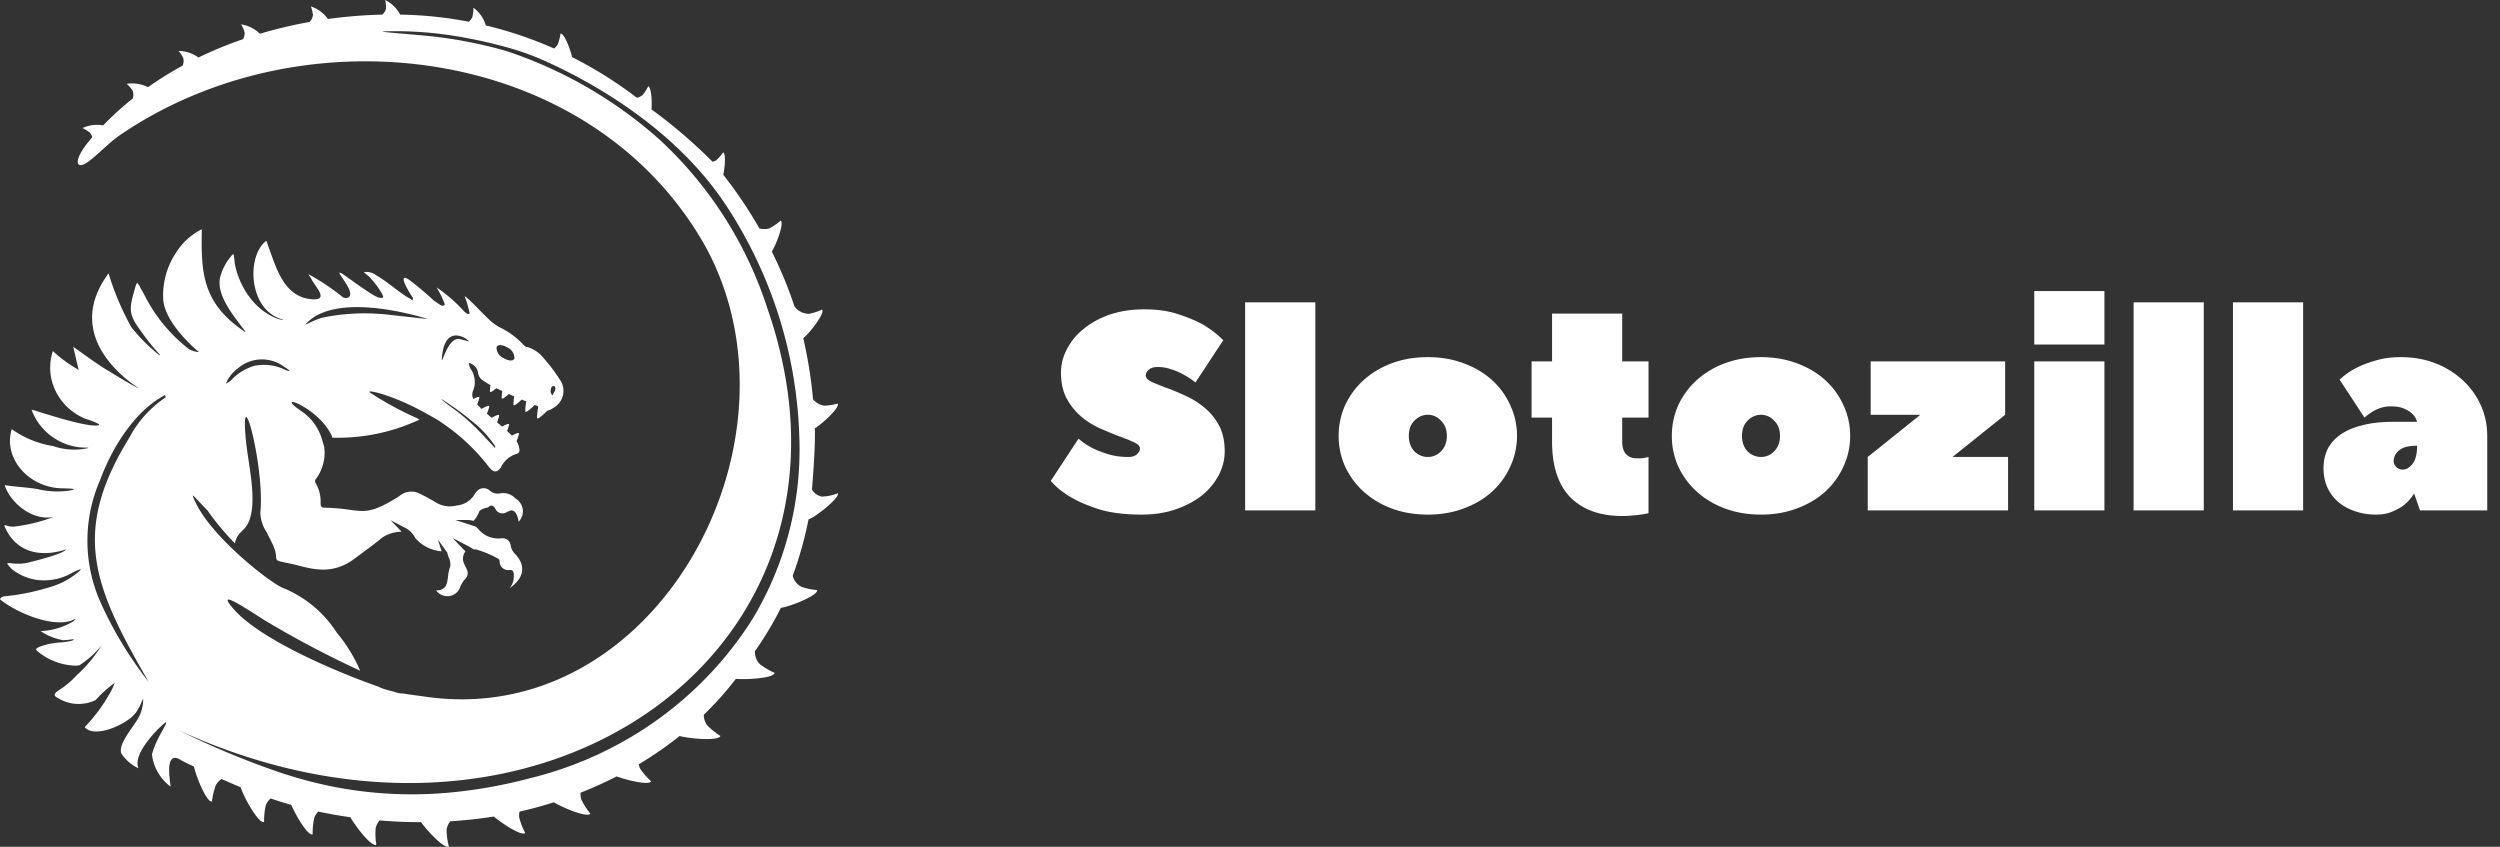 <svg width="186" height="63" fill="none" xmlns="http://www.w3.org/2000/svg"><rect width="100%" height="100%" fill="#333333" stroke="none"/><path d="M83.94 33.998c.276 0 .486-.063.631-.188.16-.14.24-.286.24-.44 0-.181-.146-.334-.436-.46-.29-.14-.652-.286-1.087-.44a32.61 32.61 0 0 1-1.414-.585 5.92 5.92 0 0 1-1.413-.878 4.587 4.587 0 0 1-1.088-1.34c-.29-.53-.435-1.178-.435-1.945 0-.6.145-1.178.435-1.736a4.598 4.598 0 0 1 1.24-1.506c.536-.446 1.181-.802 1.936-1.067.768-.265 1.63-.397 2.588-.397.986 0 1.841.125 2.566.376.725.238 1.334.495 1.827.774.58.349 1.073.732 1.48 1.15l-2.067 3.139a5.887 5.887 0 0 0-.848-.565 4.527 4.527 0 0 0-.914-.398 3.001 3.001 0 0 0-1.066-.188c-.275 0-.492.07-.652.21-.145.125-.217.264-.217.418 0 .18.145.341.434.48.29.126.653.273 1.088.44.435.153.906.349 1.414.586.507.223.978.516 1.413.878.436.349.798.788 1.088 1.318.29.53.435 1.178.435 1.946 0 .6-.145 1.185-.435 1.757a4.9 4.9 0 0 1-1.24 1.506c-.536.432-1.189.78-1.957 1.046-.754.265-1.61.397-2.567.397-1.203 0-2.233-.126-3.088-.377-.841-.264-1.537-.557-2.088-.878-.638-.363-1.16-.781-1.566-1.255l2.066-3.138c.305.265.645.495 1.022.69.334.168.725.321 1.175.46.45.14.95.21 1.5.21ZM92.64 22.493h5.22v15.48h-5.22v-15.48ZM99.597 32.429a5.5 5.5 0 0 1 .479-2.28 5.869 5.869 0 0 1 1.37-1.862 6.419 6.419 0 0 1 2.088-1.255c.812-.307 1.711-.46 2.697-.46.971 0 1.863.153 2.675.46.827.307 1.53.725 2.11 1.255.58.53 1.029 1.15 1.348 1.862.334.711.501 1.471.501 2.28 0 .809-.167 1.569-.501 2.28a5.603 5.603 0 0 1-1.348 1.862c-.58.53-1.283.948-2.11 1.255-.812.307-1.704.46-2.675.46-.986 0-1.885-.153-2.697-.46a6.419 6.419 0 0 1-2.088-1.255 5.871 5.871 0 0 1-1.37-1.862 5.501 5.501 0 0 1-.479-2.28Zm8.048 0c0-.474-.145-.85-.435-1.13-.276-.292-.602-.439-.979-.439s-.711.147-1.001.44c-.275.278-.413.655-.413 1.129s.138.858.413 1.15c.29.28.624.419 1.001.419.377 0 .703-.14.979-.418.29-.293.435-.677.435-1.151ZM113.95 31.07v-4.184h1.523V23.33h5.22v3.556h1.957v4.183h-1.957v1.778c0 .419.094.733.283.942.203.209.471.313.804.313h.305c.101-.013.196-.027.283-.041.087-.014.181-.035.282-.063v4.184a5.777 5.777 0 0 1-.565.104 6.293 6.293 0 0 1-.631.063 6.403 6.403 0 0 1-.761.042c-1.639 0-2.922-.46-3.85-1.381-.913-.934-1.37-2.322-1.37-4.163V31.07h-1.523ZM124.385 32.429c0-.809.159-1.569.478-2.28a5.884 5.884 0 0 1 1.37-1.862 6.419 6.419 0 0 1 2.088-1.255c.812-.307 1.711-.46 2.697-.46.972 0 1.864.153 2.676.46.826.307 1.529.725 2.109 1.255.58.53 1.03 1.15 1.349 1.862.333.711.5 1.471.5 2.28 0 .809-.167 1.569-.5 2.28a5.606 5.606 0 0 1-1.349 1.862c-.58.53-1.283.948-2.109 1.255-.812.307-1.704.46-2.676.46-.986 0-1.885-.153-2.697-.46a6.419 6.419 0 0 1-2.088-1.255 5.886 5.886 0 0 1-1.37-1.862 5.507 5.507 0 0 1-.478-2.28Zm8.047 0c0-.474-.145-.85-.435-1.13a1.3 1.3 0 0 0-.979-.439c-.377 0-.71.147-1 .44-.276.278-.413.655-.413 1.129s.137.858.413 1.15a1.4 1.4 0 0 0 1 .419c.377 0 .704-.14.979-.418.29-.293.435-.677.435-1.151ZM145.268 33.998h4.132v3.974h-10.44v-3.974l3.915-3.138h-3.697v-3.974h10.005v3.974l-3.915 3.138ZM156.569 26.886v11.086h-5.22V26.886h5.22Zm-5.22-5.23h5.22v3.975h-5.22v-3.975ZM158.74 22.493h5.22v15.48h-5.22v-15.48ZM166.132 22.493h5.22v15.48h-5.22v-15.48ZM178.635 26.572c.928 0 1.783.153 2.566.46a6.268 6.268 0 0 1 2.023 1.255c.58.53 1.029 1.15 1.348 1.862.319.711.479 1.471.479 2.28v5.543h-5.003l-.435-1.255a3.965 3.965 0 0 1-.674.795c-.232.195-.529.37-.892.523-.348.167-.768.251-1.261.251-.595 0-1.138-.09-1.631-.272a3.691 3.691 0 0 1-1.24-.711 3.295 3.295 0 0 1-.783-1.088 3.561 3.561 0 0 1-.261-1.38c0-.502.094-.963.283-1.381.203-.418.514-.78.935-1.088.42-.306.957-.544 1.609-.711.667-.181 1.465-.272 2.393-.272h1.74a1.328 1.328 0 0 0-.326-.565 1.798 1.798 0 0 0-.609-.397c-.247-.126-.588-.188-1.023-.188-.275 0-.536.041-.783.125a3.03 3.03 0 0 0-.609.293 4.159 4.159 0 0 0-.565.418l-1.849-2.824a5.367 5.367 0 0 1 1.175-.836c.391-.21.87-.398 1.435-.565.566-.181 1.218-.272 1.958-.272Zm.108 8.367c.276 0 .522-.14.74-.418.232-.28.348-.732.348-1.36-.609 0-1.051.112-1.327.335-.275.223-.413.495-.413.816 0 .153.065.3.196.439a.69.69 0 0 0 .456.188ZM40.718 30.558s-.748.768-.767.524a5.47 5.47 0 0 1 .097-.847l-.26-.109c-.175.173-.694.667-.709.466.006-.243.03-.486.075-.726l-.338-.139c-.22.21-.602.547-.614.374.002-.203.021-.406.056-.607a7.598 7.598 0 0 1-.404-.179c-.22.203-.515.448-.526.291 0-.17.014-.341.042-.51a21.027 21.027 0 0 1-.45-.217c-.21.19-.457.375-.466.236 0-.155.011-.31.036-.464a5.576 5.576 0 0 1-.627-.395.764.764 0 0 1-.293-.509.887.887 0 0 0-.226-.48.92.92 0 0 0-.464-.272 1.1 1.1 0 0 0 .226.585 1.753 1.753 0 0 1 .106 1.464.69.69 0 0 0 0 .627l.006.012c.231-.122.468-.22.447-.095a3.19 3.19 0 0 1-.165.496 6 6 0 0 0 .325.338c.261-.147.601-.314.576-.166-.044.18-.102.357-.175.527.113.095.232.2.353.301.26-.146.584-.302.56-.155-.04.167-.095.331-.162.49.127.105.253.212.375.317.253-.139.55-.273.523-.134a3.04 3.04 0 0 1-.15.463c.13.118.253.234.36.347.253-.14.55-.277.528-.136-.046.187-.107.37-.183.548.053.077.095.16.126.248.097.304.195.627-.141.702a1.9 1.9 0 0 0-.674.374 1.851 1.851 0 0 0-.464.608c-.292.434-.57.413-.899-.01a14.9 14.9 0 0 0-3.858-3.525 29.543 29.543 0 0 0-1.322-.735c-2.123-1.123-3.915-1.519-3.7-1.302a23.167 23.167 0 0 0 3.505 1.916c.075.04.14.082.211.117a14.319 14.319 0 0 1-6.497 1.345.454.454 0 0 0-.025-.112c-.947-2.152-4.424-3.358-2.337-1.906a3.85 3.85 0 0 1 1.636 2.265v.01l.011.028c.042.142.085.286.121.414a3.28 3.28 0 0 1-.572 2.314.28.28 0 0 0-.05.394l.007.01c.247.444.366.946.345 1.451 0 .27.06.342.353.346 2.8.048 2.734.88 5.497-.858a1.363 1.363 0 0 1 1.374-.259c.449.209.886.44 1.309.695a1.998 1.998 0 0 0 1.58.257c.28-.024.55-.115.787-.264a1.71 1.71 0 0 0 .57-.593.467.467 0 0 1 .09-.116.658.658 0 0 1 .465-.307.68.68 0 0 1 .54.148.869.869 0 0 0 .733.237c.217-.05.444-.04.657.026.213.066.404.187.552.35.146.088.27.207.362.348a1.103 1.103 0 0 1 .121.96 1.114 1.114 0 0 1-.264.423 1.337 1.337 0 0 0-.264-.728c-.292-.286-.513.016-.768.073a.568.568 0 0 1-.393-.018.552.552 0 0 1-.283-.268c-.145-.269-.315-.37-.562-.127a1.502 1.502 0 0 0-.632.247 2.07 2.07 0 0 1-.444.75 1.881 1.881 0 0 0-.513-.065h-.844l1.449.47h.02a.984.984 0 0 1 .205.166c.203.26.47.463.778.591.307.128.643.175.975.137a.623.623 0 0 1 .452.112.6.6 0 0 1 .238.393c0 .017.002.034.005.052.04.225.15.433.316.594.825.866.712 1.784-.404 2.561.182-.213.291-.477.313-.754 0-.227.075-.615-.293-.603a.662.662 0 0 1-.534-.143.636.636 0 0 1-.226-.495.21.21 0 0 0-.112-.202 7.426 7.426 0 0 0-1.649-.69 1.761 1.761 0 0 0-.175 0 3.454 3.454 0 0 0-.37-.227l-1.202-.628.968 1.002a.884.884 0 0 0-.067.98c.04.122.12.232.163.358a.593.593 0 0 1-.085.684 1.862 1.862 0 0 0-.43.696.982.982 0 0 1-.328.42 1.014 1.014 0 0 1-1.44-.248.747.747 0 0 0 .705-.286c.243-.448.13-.974.35-1.46a1.222 1.222 0 0 0-.135-.738 1.04 1.04 0 0 0-.046-.16 1.603 1.603 0 0 1-.053-.214.266.266 0 0 0-.05-.006 1.975 1.975 0 0 0-.14-.22l-.493-.678.275.866a2.882 2.882 0 0 1-1.087-.303 2.822 2.822 0 0 1-.88-.694 1.71 1.71 0 0 0-.86-.806l-.973-.515.824.858a2.694 2.694 0 0 0-1.433.432c-.657.547-1.363 1.043-2.044 1.559-1.895 1.43-3.549.635-4.856.373-1.605-.321-.585-.104-1.338-1.583-.138-.27-.4-.82-.475-.909a2.806 2.806 0 0 1-.366-1.267c.36-3.43-1.568-10.474-1.062-5.289.175 1.8 1.064 5.22-.143 6.474l-.33.34a1.49 1.49 0 0 0-.352.743 19.29 19.29 0 0 1-2.04-2.45c-1.04-1.048-1.35-1.563-.881-.578 1.247 2.624 5.58 5.99 6.481 6.334a8.63 8.63 0 0 1 4.022 3.343 11.472 11.472 0 0 1 1.735 2.822 73.922 73.922 0 0 1-7.137-3.77c-2.115-1.364-3.502-2.206-2.257-.792 2.008 2.287 7.755 4.704 10.742 5.745.092.042.179.09.28.126.287.1.58.182.877.247.216.09.447.137.682.138.48.083.964.14 1.449.206 17.315 2.688 29.032-18.935 21.034-33.495C44.014 3.3 22.668.618 8.877 10.086c-.74.51-1.533 1.362-2.281 1.923-.988.734-1.182-.06.028-1.509l.238-.286a.85.85 0 0 0-.176-.347 2.712 2.712 0 0 0-.55-.338 2.543 2.543 0 0 1 1.538-.2 22.893 22.893 0 0 1 2.199-1.996.84.84 0 0 0-.018-.618 2.693 2.693 0 0 0-.433-.477 2.653 2.653 0 0 1 1.587.248 26.121 26.121 0 0 1 2.571-1.598c.081-.174.101-.369.057-.554a2.702 2.702 0 0 0-.342-.544c.531.007 1.046.177 1.472.488 1.074-.52 2.18-.975 3.31-1.363a.85.85 0 0 0 .12-.515 2.624 2.624 0 0 0-.259-.585c.53.08 1.021.324 1.4.696a33.505 33.505 0 0 1 3.692-.877.856.856 0 0 0 .253-.538 2.602 2.602 0 0 0-.156-.62c.515.173.96.501 1.273.937 1.34-.185 2.69-.294 4.043-.326a.862.862 0 0 0 .278-.452A2.607 2.607 0 0 0 28.655 0c.481.237.872.619 1.116 1.088 1.716.025 3.426.202 5.11.528a.95.95 0 0 0 .254-.33c.06-.233.09-.471.092-.71.443.33.765.792.916 1.316a29.51 29.51 0 0 1 5.078 1.715 1.1 1.1 0 0 0 .263-.28 3.53 3.53 0 0 0 .218-.827c.253-.052.71 1.09.864 1.75a30.907 30.907 0 0 1 4.818 3.023c.158-.035.305-.106.43-.207.161-.196.299-.412.408-.64.23.021.303 1.129.248 1.714a37.997 37.997 0 0 1 4.545 3.895.987.987 0 0 0 .275-.109c.192-.175.362-.371.507-.585.214.052.143 1.06.015 1.663a33 33 0 0 1 2.692 3.993c.246.065.505.061.748-.01.298-.158.575-.35.825-.572.28.149-.275 1.675-.652 2.304.354.713.682 1.438.985 2.175.254.623.485 1.253.692 1.89.123.175.288.317.479.415.191.098.404.149.62.149a4.27 4.27 0 0 0 .958-.313c.247.236-.895 1.726-1.397 2.126a33.25 33.25 0 0 1 .726 4.546c.21.253.507.423.835.477.338-.014.673-.067.998-.158.196.269-1.109 1.487-1.698 1.84.042 1.203-.105 3.209-.213 4.557.077.135.183.252.311.342.128.091.275.153.43.182a3.518 3.518 0 0 0 1.179-.247c.195.308-1.706 1.81-2.175 1.942a28.373 28.373 0 0 1-1.175 4.192 1.259 1.259 0 0 0 .653.83 5.05 5.05 0 0 0 1.159.238c.097.381-1.934 1.208-2.691 1.322a25.862 25.862 0 0 1-1.936 3.227 1.29 1.29 0 0 0 .367.962c.338.258.707.475 1.099.647-.03.371-1.885.52-2.883.448a24.292 24.292 0 0 1-2.382 2.667c-.007.28.078.553.243.781.295.303.627.57.987.796-.091.377-2.099.237-3.035.01-.963.768-1.98 1.47-3.041 2.102.02.105.053.207.097.305.234.35.51.672.824.958-.126.303-1.588-.02-2.565-.359-.873.445-1.766.848-2.68 1.21-.015.166.003.335.05.496.181.379.409.735.677 1.06-.195.31-1.858-.343-2.727-.843l-.29.092a28.78 28.78 0 0 1-2.251.6 1.38 1.38 0 0 0-.03.414c.1.407.25.8.448 1.173-.237.247-1.548-.572-2.337-1.22-1.08.172-2.163.286-3.233.353a1.298 1.298 0 0 0-.275.636c.005.419.061.835.168 1.24-.3.197-1.477-1-2.075-1.811-1.047 0-2.075-.044-3.077-.127-.141.16-.241.352-.292.558-.036.418-.02.84.047 1.255-.325.174-1.428-1.193-1.934-2.052a34.815 34.815 0 0 1-2.386-.421c-.127.129-.226.281-.292.448a5.137 5.137 0 0 0-.125 1.245c-.338.124-1.19-1.27-1.592-2.192a27.31 27.31 0 0 1-1.505-.466l-.032-.011c-.158.14-.281.314-.358.509a5.16 5.16 0 0 0-.124 1.246c-.39.145-1.478-1.756-1.747-2.59-.343-.14-.667-.278-.974-.414l-.452-.197c-.172.116-.315.27-.416.448a5.127 5.127 0 0 0-.292 1.22c-.376.082-1.113-1.653-1.341-2.594a16.98 16.98 0 0 1-.944-.468c-1.452-.957-.676 2.22-.816 1.943a3.523 3.523 0 0 1-.929-1.056 3.447 3.447 0 0 1-.434-1.327c.338-1.267 1.195-2.322 1.036-2.382-.085-.03-2.56 2.218-2.04 3.416a3.046 3.046 0 0 1-1.24-1.05c-.36-.573.69-1.827 1.042-2.39.358-.5.55-1.094.55-1.703-.043-.072-.178.528-.597 1.067-.617.792-2.995 1.894-3.756 1.016a12.144 12.144 0 0 0 1.76-2.33 4.47 4.47 0 0 0 .47-.963 9.172 9.172 0 0 0-1.421 1.283 2.915 2.915 0 0 1-2.757-.13c-.307-.143-.422-.295-.046-.56A6.53 6.53 0 0 0 5.7 50.245a10.28 10.28 0 0 0 1.867-2.241 6.831 6.831 0 0 1-1.65 1.487c-.102.018-.205.03-.309.034a4.617 4.617 0 0 1-2.87-1.116c-.236-.209.437-.363.84-.49.348-.067.7-.11 1.055-.13.778-.089.944-.202.831-.22-.112-.018-.449.064-.778.06a4.324 4.324 0 0 1-1.666-.675 5.13 5.13 0 0 0 2.462-.744c.342-.32-.076-.053-.275 0-1.53.426-4.085-.693-5.206-1.62a.366.366 0 0 1 .323-.222c1.12-.11 2.225-.331 3.299-.66a5.766 5.766 0 0 0 2.309-1.24c.238-.233-.169-.054-.682.214a4.154 4.154 0 0 1-2.301.483 3.837 3.837 0 0 1-2.065-.82c-.82-.847-.033-.191 1.214-.49 1.154-.277 2.736-.73 2.804-.986 0 0-3.201 1.28-4.528-1.632-.155-.343.145-.027.628-.054a11.992 11.992 0 0 0 2.967-.718c-1.76.32-3.329-1.306-3.614-2.37.779.13 1.59.149 2.435.291.852.21 1.74.235 2.602.072.325-.095-.195-.115-.779-.126-2.449-.046-4.405-2.21-3.738-4.406.903.65 1.95 1.08 3.056 1.255.829.291 1.725.349 2.586.166.174-.075-.084-.015-.663-.075a4.393 4.393 0 0 1-2.155-.916 4.252 4.252 0 0 1-1.351-1.88c.487.115 4.071 1.358 4.983 1.164.196-.041-.215-.232-.794-.425l-.213-.07a4.28 4.28 0 0 1-1.611-1.174 4.157 4.157 0 0 1-.888-1.763 3.988 3.988 0 0 1 .108-2.09c.58.54 1.224 1.009 1.918 1.4l-.404-1.715c.797.55 1.581 1.15 2.394 1.652l.147.103a.034.034 0 0 1 0-.015c.787.483 2.033 1.239 2.33 1.345.212.074-6.032-3.43-2.24-8.552.42 1.39.988 2.734 1.695 4.01a12.872 12.872 0 0 0 2.036 2.04c.252.166.022-.069-.3-.43-.321-.37-.624-.755-.904-1.156-.93-1.255-1.052-1.6-.662-2.992.306-1.09.195-.909.768.072a11.788 11.788 0 0 0 3.298 4.057c.238.15.51.24.793.26.012 0-2.5-2.012-2.657-3.899a5.716 5.716 0 0 1 .946-3.49 4.748 4.748 0 0 1 1.924-1.75c-.061 3.217.016 5.468 3.167 7.605.2.152.012-.078-.26-.44-.727-.964-1.78-2.311-1.558-3.526.161-.68.505-1.306.995-1.814.057.216.09.438.097.662.305 1.763 1.567 3.764 3.532 4.263.261.018-.052-.03-.428-.215-2.108-1.026-2.143-4.639-.747-5.679.681 1.77 1.182 4.146 3.34 4.345 1.443.133.244-.97 0-1.538-.034-.076-.196-.275-.21-.322a16.576 16.576 0 0 1 2.552 1.703.405.405 0 0 0 .438.015c.63-.409-1.363-2.314-.414-1.715.16.096 1.958 1.435 2.514 1.681a.774.774 0 0 0 .438.072c.223-.04-.616-1.201-1.045-1.607a4.46 4.46 0 0 1-.354-.297 1.14 1.14 0 0 1 .916.233c.668.343 1.82 1.379 2.54 1.745.156.083.152.269.195-.067-.237-.33-1.233-1.955-.305-1.36a21.952 21.952 0 0 1 1.858 1.562c.104.064.207.134.31.206.148.105.395.304.506.067a7.105 7.105 0 0 0-.609-1.255 11.52 11.52 0 0 1 1.953 1.68c.127.151.39.392.507.269a7.847 7.847 0 0 0-.371-1.282c.195.013 1.605 1.594 2.091 1.964.146.11.297.213.453.308a5.967 5.967 0 0 1 1.883 1.39.503.503 0 0 0 .268.117c.364.115.694.313.964.578.525.564.997 1.173 1.41 1.82a1.448 1.448 0 0 1 .242 1.184c-.048.203-.14.393-.269.559-.129.165-.293.302-.48.4a.886.886 0 0 1-.411.18l.012.01h-.016Zm.313-1.238c.092.16.085.052.184-.113.305-.515-.139-.618-.211-.323a1.41 1.41 0 0 0-.04.223.459.459 0 0 0 .064.213h.003Zm-3.572-2.681c.366.23.732.242.816.027a.856.856 0 0 0-.135-.479.883.883 0 0 0-.38-.328c-.367-.23-.733-.242-.816-.027a.854.854 0 0 0 .133.479.88.88 0 0 0 .38.328h.002Zm-4.581-.013c-.063.827.407-1.694 1.398-1.385.075.025.458.115.532.148.487.222-1.701-1.737-1.931 1.238Zm1.085 3.944c.708.55 1.37 1.156 1.978 1.81l.897.962v-.149a8.012 8.012 0 0 0-1.763-1.89 19.397 19.397 0 0 0-1.071-.832c-1.253-.892-1.802-1.189-.045.102l.004-.003Zm-9.92-6.95a15.709 15.709 0 0 1 4.94-.196l2.849.315s-6.29-2.077-8.821.117c-.733.639.253-.058 1.032-.236Zm-6.758 4.571a3.93 3.93 0 0 1 1.635-.972 3.528 3.528 0 0 1 2.107.211c.5.233.792.275.126-.131-.5-.381-1.12-.578-1.753-.558a2.735 2.735 0 0 0-1.71.672 2.58 2.58 0 0 0-.877 1.119c.183-.077.346-.19.48-.334l-.008-.007Zm4.021 29.434a30.295 30.295 0 0 0 12.84 1.27 36.208 36.208 0 0 0 5.228-.98c6.955-1.685 12.95-5.988 16.68-11.973a24.444 24.444 0 0 0 3.415-13.433 33.09 33.09 0 0 0-5.542-17.37c-3.067-4.592-8.024-8.12-12.98-10.42a19.835 19.835 0 0 0-3.591-1.293 34.807 34.807 0 0 0-4.09-.836 27.545 27.545 0 0 0-4.819-.252c.007.059 1.576.165 3.042.302 2.03.184 4.038.554 5.998 1.104.175.05.35.104.524.166a32.606 32.606 0 0 1 11.063 6.478 29.42 29.42 0 0 1 8.043 12.626c8.776 25.365-17.118 43.61-43.823 31.313a61.407 61.407 0 0 0 8.008 3.305v-.007h.004Zm-10.25-6.902C6.948 43.615 5.27 39.63 9.62 32.568a8.293 8.293 0 0 1 2.726-3.02l-.08-.148c-.097.05-.183.095-.268.15-1.932 1.137-3.567 3.515-4.558 6.183a11.272 11.272 0 0 0-.059 8.855 28.235 28.235 0 0 0 3.678 6.139l-.003-.004Z" fill="#fff"/></svg>
